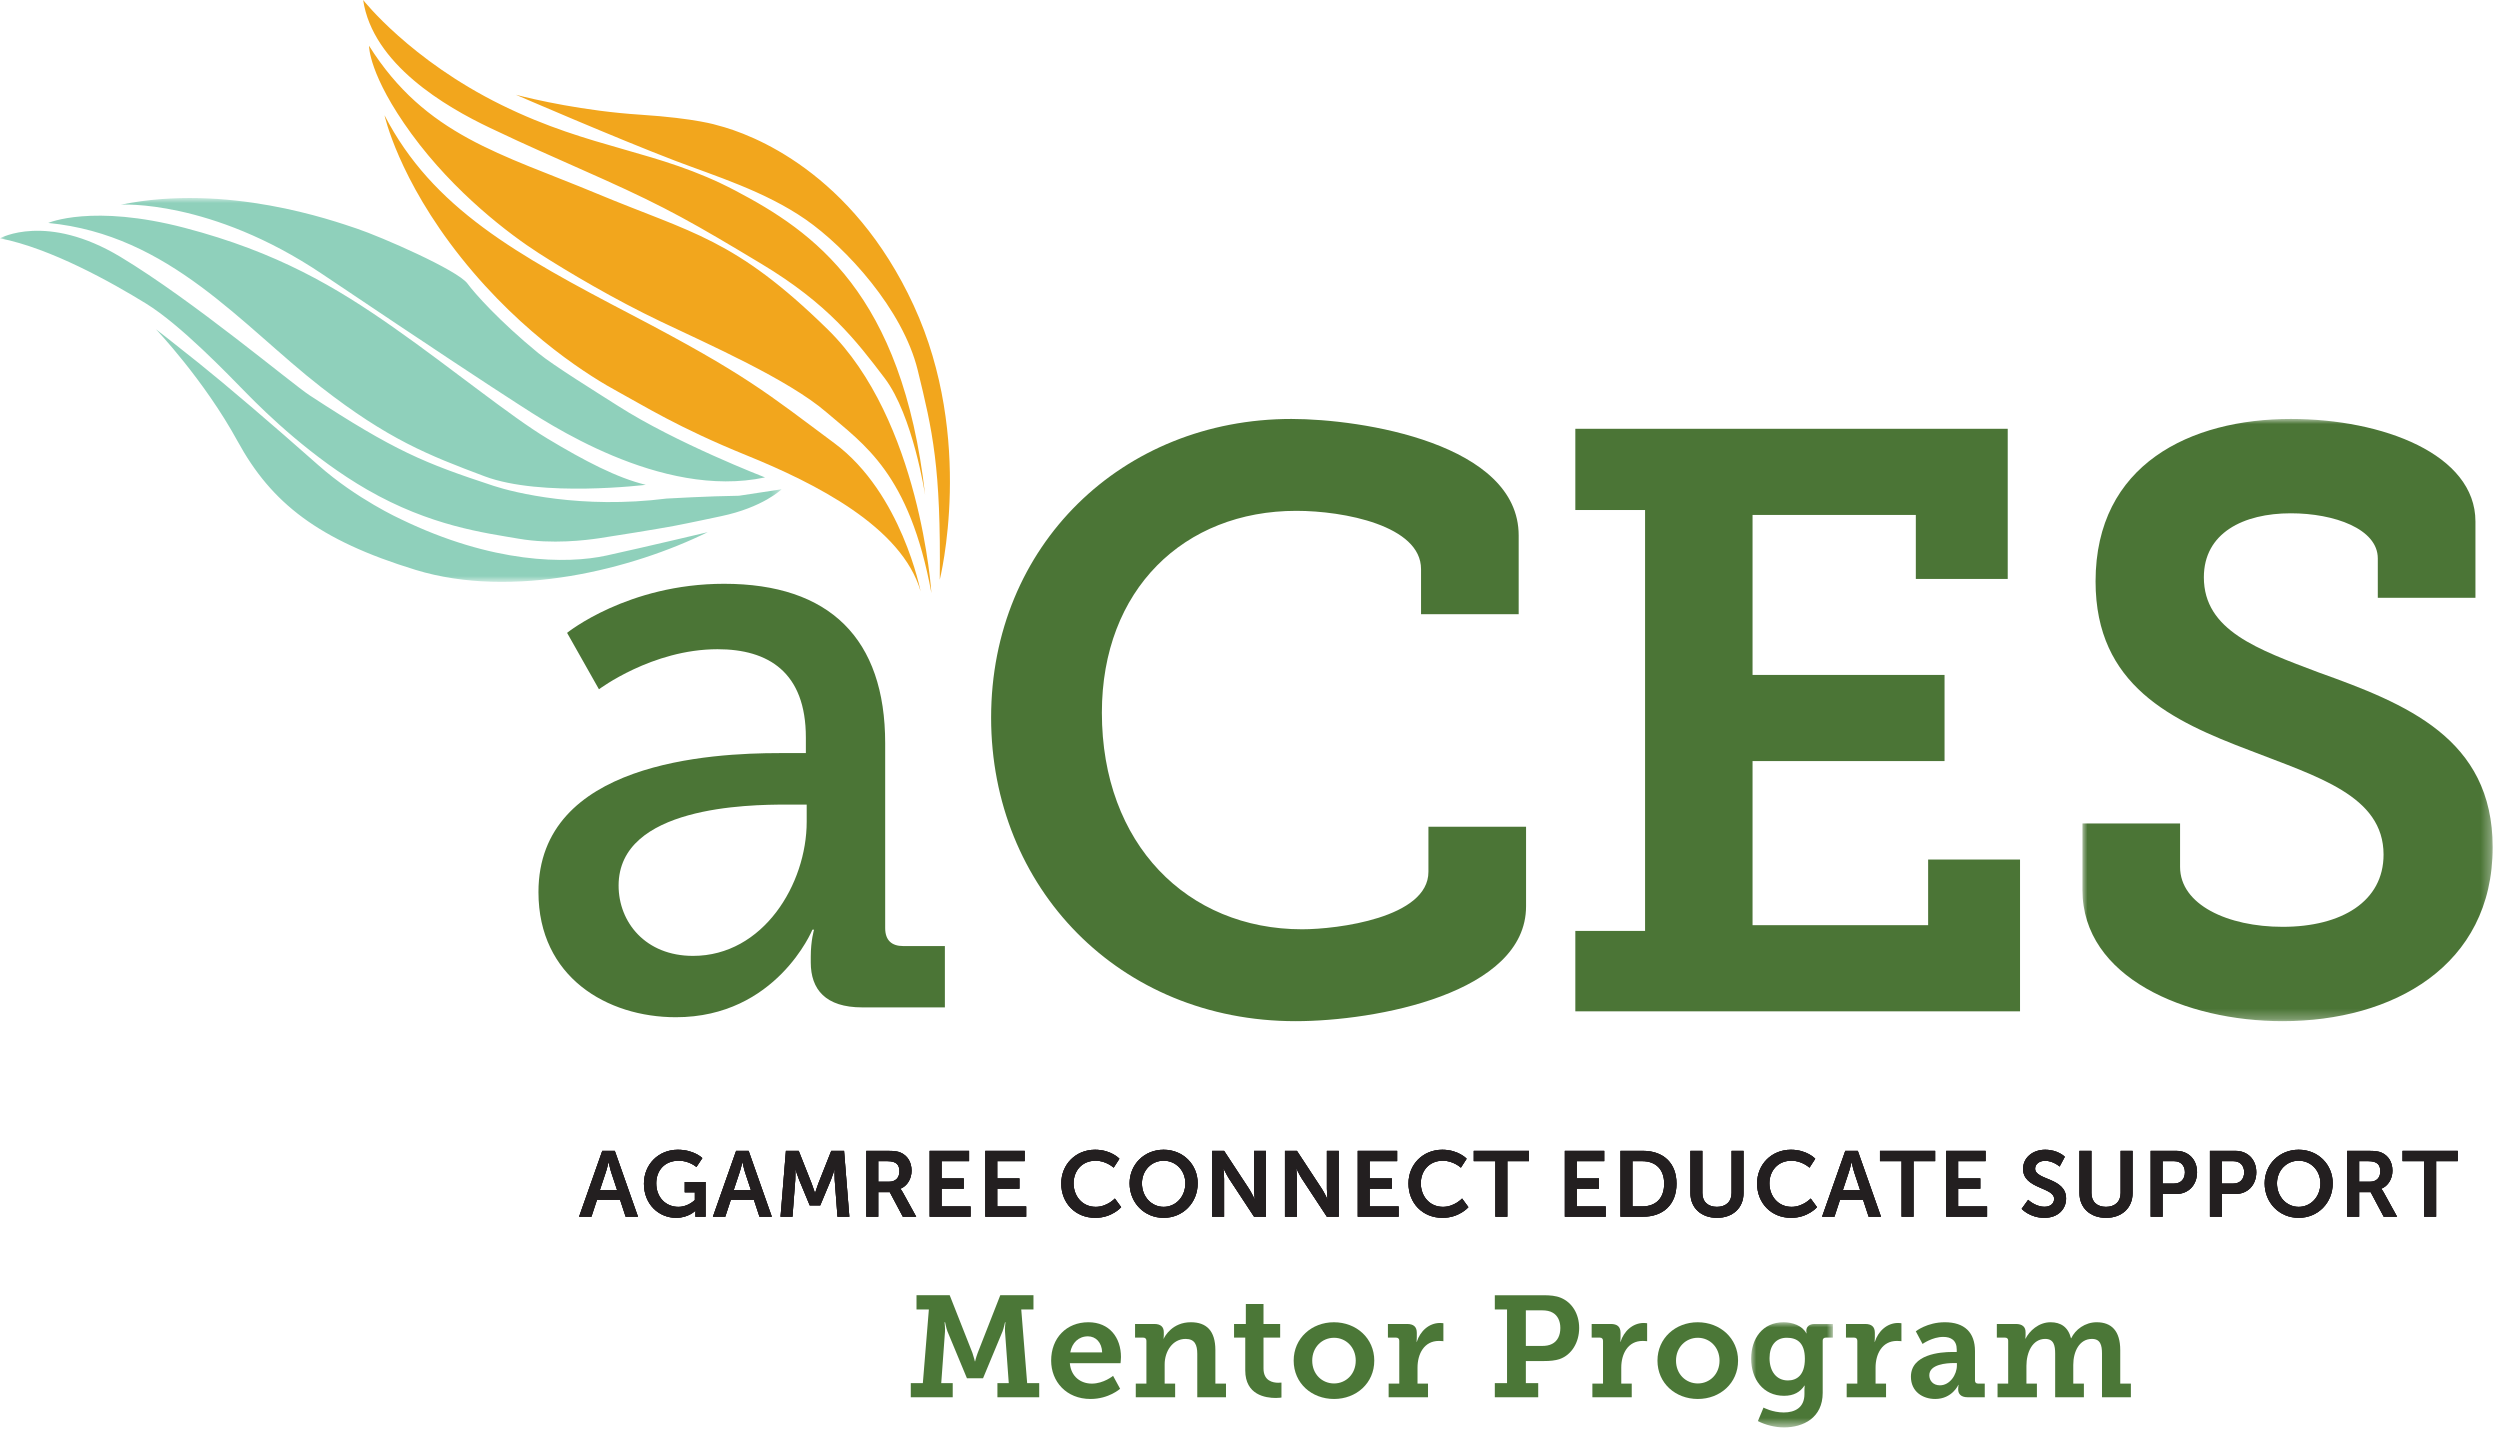 <?xml version="1.0" encoding="UTF-8"?>
<svg width="248px" height="142px" viewBox="0 0 248 142" version="1.1" xmlns="http://www.w3.org/2000/svg" xmlns:xlink="http://www.w3.org/1999/xlink">
    <title>Group 210</title>
    <defs>
        <polygon id="path-1" points="0 0 77.534 0 77.534 38.082 0 38.082"></polygon>
        <polygon id="path-3" points="-2.84217094e-14 0 40.695 0 40.695 59.74 -2.84217094e-14 59.74"></polygon>
        <polygon id="path-5" points="2.84217094e-14 0 8.109 0 8.109 10.433 2.84217094e-14 10.433"></polygon>
    </defs>
    <g id="APOK" stroke="none" stroke-width="1" fill="none" fill-rule="evenodd">
        <g id="CAPH_AGAM_Microsite_Draft_083024_Desktop" transform="translate(-789, -573)">
            <g id="Group-210" transform="translate(789, 573)">
                <g id="Group-3" transform="translate(0, 19.643)">
                    <mask id="mask-2" fill="white">
                        <use xlink:href="#path-1"></use>
                    </mask>
                    <g id="Clip-2"></g>
                    <path d="M15.466,13.018 C15.466,13.018 20.226,18.006 23.572,24.13 C26.919,30.255 31.581,33.939 41.236,36.892 C50.894,39.845 62.758,36.811 70.204,33.148 C70.204,33.148 64.112,34.598 60.175,35.463 C56.237,36.332 48.856,36.272 39.754,31.856 C39.754,31.856 35.392,29.877 31.587,26.507 C27.041,22.481 22.363,18.491 19.681,16.344 C17.002,14.197 15.466,13.018 15.466,13.018 M14.489,10.471 C17.901,12.573 22.552,17.426 24.491,19.404 C26.427,21.383 30.982,25.791 36.425,28.93 C42.697,32.548 48.117,33.222 51.452,33.796 C54.783,34.371 58.145,33.939 59.398,33.756 C60.65,33.573 65.275,32.827 66.814,32.537 C68.355,32.246 71.496,31.571 71.496,31.571 C75.694,30.699 77.534,28.893 77.534,28.893 L73.305,29.535 C70.326,29.571 66.129,29.814 66.129,29.814 C57.711,30.879 51.035,29.233 48.977,28.558 C42.074,26.286 39.194,25.12 30.73,19.583 C28.918,18.398 19.189,10.198 11.957,5.844 C4.601,1.418 -0.001,3.996 -0.001,3.996 C5.061,4.996 11.076,8.369 14.489,10.471 M31.872,18.776 C38.502,23.932 42.438,25.492 48.075,27.607 C53.712,29.724 64.061,28.452 64.061,28.452 C61.206,27.76 58.008,26.087 54.321,23.873 C50.633,21.658 44.767,16.855 39.047,12.846 C33.331,8.836 27.509,5.369 18.331,2.963 C9.155,0.56 4.785,2.473 4.785,2.473 C16.843,3.647 23.966,12.626 31.872,18.776 M35.386,3.03 C37.785,3.835 45.395,7.15 46.374,8.487 C47.075,9.445 49.533,12.212 53.391,15.378 C54.926,16.637 59.312,19.348 61.291,20.613 C67.061,24.309 75.892,27.717 75.892,27.717 C65.538,29.924 54.139,22.204 51.306,20.382 C48.475,18.56 43.023,14.976 31.953,7.534 C20.881,0.095 11.995,0.659 11.995,0.659 C22.541,-1.488 32.989,2.227 35.386,3.03" id="Fill-1" fill="#8FD0BB" mask="url(#mask-2)"></path>
                </g>
                <path d="M91.324,58.665 C91.324,58.665 89.446,48.923 82.784,43.974 C76.122,39.025 74.015,37.159 62.655,31.225 C51.296,25.291 42.903,20.663 38.144,11.434 C38.144,11.434 39.502,17.721 45.741,25.555 C51.979,33.39 58.836,37.526 61.302,38.856 C63.766,40.188 67.234,42.4 74.052,45.167 C80.871,47.934 89.48,52.267 91.324,58.665 M92.396,58.833 C92.396,58.833 91.323,41.692 82.095,32.662 C72.867,23.631 68.687,23.155 59.205,19.202 C49.725,15.25 42.218,13.46 36.607,4.54 C36.607,4.54 36.552,7.426 40.824,13.284 C45.099,19.141 50.569,23.265 53.446,25.114 C56.325,26.964 60.931,29.696 65.581,31.912 C70.229,34.127 78.191,37.637 81.956,40.874 C85.719,44.112 90.208,46.943 92.396,58.833 M48.603,12.682 C53.044,14.791 53.513,14.93 59.84,17.772 C66.167,20.616 68.89,22.179 75.524,26.169 C82.16,30.156 84.929,33.789 87.751,37.502 C90.574,41.214 91.774,49.109 91.774,49.109 C89.508,29.036 80.651,22.96 72.927,18.898 C65.203,14.839 58.799,14.872 49.739,10.408 C40.677,5.946 36.024,0 36.024,0 C36.969,6.365 44.196,10.589 48.603,12.682 M63.518,11.377 C69.101,11.741 71.158,12.426 71.158,12.426 C74.606,13.298 84.53,17.068 90.639,30.302 C96.745,43.538 93.224,57.513 93.224,57.513 C93.353,46.351 92.51,42.733 91.036,36.713 C89.56,30.693 83.945,24.56 79.905,21.761 C75.866,18.963 70.894,17.442 66.965,15.942 C61.178,13.73 51.176,9.401 51.176,9.401 C52.98,9.869 57.933,11.016 63.518,11.377" id="Fill-4" fill="#F2A61D"></path>
                <path d="M80.024,81.518 C80.024,87.683 75.724,94.824 68.746,94.824 C64.042,94.824 61.365,91.496 61.365,87.847 C61.365,79.977 74.263,79.815 77.995,79.815 L80.024,79.815 L80.024,81.518 Z M89.595,93.849 C88.461,93.849 87.81,93.282 87.81,92.064 L87.81,73.731 C87.81,63.349 82.293,57.912 71.83,57.912 C62.256,57.912 56.255,62.779 56.255,62.779 L59.417,68.378 C59.417,68.378 64.69,64.402 71.181,64.402 C76.209,64.402 79.942,66.673 79.942,73.164 L79.942,74.707 L77.344,74.707 C70.532,74.707 53.415,75.598 53.415,88.496 C53.415,96.931 60.23,100.909 67.044,100.909 C77.022,100.909 80.591,92.226 80.591,92.226 L80.753,92.226 C80.753,92.226 80.428,93.282 80.428,94.904 L80.428,95.472 C80.428,98.149 81.887,99.933 85.538,99.933 L93.732,99.933 L93.732,93.849 L89.595,93.849 Z" id="Fill-6" fill="#4B7536"></path>
                <path d="M128.108,41.56 C135.107,41.56 150.653,44.001 150.653,53.118 L150.653,60.931 L140.967,60.931 L140.967,56.455 C140.967,52.141 133.317,50.675 128.596,50.675 C117.446,50.675 109.306,58.489 109.306,70.698 C109.306,83.72 117.771,92.185 129.166,92.185 C132.666,92.185 141.7,91.045 141.7,86.488 L141.7,82.011 L151.385,82.011 L151.385,89.906 C151.385,98.533 136.491,101.3 128.514,101.3 C111.015,101.3 98.319,88.034 98.319,71.186 C98.319,54.094 111.341,41.56 128.108,41.56" id="Fill-8" fill="#4B7536"></path>
                <polygon id="Fill-10" fill="#4B7536" points="156.273 92.347 163.191 92.347 163.191 50.594 156.273 50.594 156.273 42.536 199.166 42.536 199.166 57.431 190.05 57.431 190.05 51.082 173.853 51.082 173.853 66.953 192.899 66.953 192.899 75.499 173.853 75.499 173.853 91.778 191.271 91.778 191.271 85.266 200.387 85.266 200.387 100.324 156.273 100.324"></polygon>
                <g id="Group-14" transform="translate(206.577, 41.56)">
                    <mask id="mask-4" fill="white">
                        <use xlink:href="#path-3"></use>
                    </mask>
                    <g id="Clip-13"></g>
                    <path d="M9.686,40.125 L9.686,44.438 C9.686,48.183 14.407,50.381 19.86,50.381 C25.72,50.381 29.872,47.857 29.872,43.218 C29.872,37.358 23.279,35.486 16.605,32.882 C8.873,29.951 1.303,26.452 1.303,16.115 C1.303,4.477 10.745,0 20.674,0 C29.79,0 38.987,3.5 38.987,10.174 L38.987,17.743 L29.301,17.743 L29.301,13.836 C29.301,10.906 24.988,9.359 20.674,9.359 C15.954,9.359 12.046,11.313 12.046,15.708 C12.046,20.999 17.418,22.87 23.442,25.149 C32.069,28.242 40.696,31.661 40.696,42.485 C40.696,54.287 30.766,59.74 19.86,59.74 C10.256,59.74 -2.84217094e-14,55.427 -2.84217094e-14,46.718 L-2.84217094e-14,40.125 L9.686,40.125 Z" id="Fill-12" fill="#4B7536" mask="url(#mask-4)"></path>
                </g>
                <path d="M60.362,115.296 C60.362,115.296 60.215,115.941 60.087,116.309 L59.507,118.057 L61.217,118.057 L60.638,116.309 C60.518,115.941 60.381,115.296 60.381,115.296 L60.362,115.296 Z M61.512,119.023 L59.221,119.023 L58.67,120.697 L57.445,120.697 L59.746,114.164 L60.988,114.164 L63.288,120.697 L62.064,120.697 L61.512,119.023 Z" id="Fill-15" fill="#231F20"></path>
                <path d="M67.244,114.054 C68.846,114.054 69.673,114.882 69.673,114.882 L69.085,115.766 C69.085,115.766 68.385,115.14 67.346,115.14 C65.883,115.14 65.1,116.153 65.1,117.385 C65.1,118.802 66.066,119.722 67.29,119.722 C68.274,119.722 68.928,119.041 68.928,119.041 L68.928,118.278 L67.925,118.278 L67.925,117.256 L69.995,117.256 L69.995,120.698 L68.983,120.698 L68.983,120.385 C68.983,120.246 68.992,120.109 68.992,120.109 L68.973,120.109 C68.973,120.109 68.293,120.808 67.079,120.808 C65.358,120.808 63.877,119.474 63.877,117.422 C63.877,115.527 65.303,114.054 67.244,114.054" id="Fill-17" fill="#231F20"></path>
                <path d="M73.638,115.296 C73.638,115.296 73.491,115.941 73.363,116.309 L72.783,118.057 L74.493,118.057 L73.914,116.309 C73.794,115.941 73.657,115.296 73.657,115.296 L73.638,115.296 Z M74.788,119.023 L72.497,119.023 L71.946,120.697 L70.721,120.697 L73.022,114.164 L74.264,114.164 L76.564,120.697 L75.34,120.697 L74.788,119.023 Z" id="Fill-19" fill="#231F20"></path>
                <path d="M77.962,114.165 L79.232,114.165 L80.511,117.394 C80.658,117.781 80.842,118.352 80.842,118.352 L80.86,118.352 C80.86,118.352 81.035,117.781 81.183,117.394 L82.461,114.165 L83.732,114.165 L84.256,120.698 L83.078,120.698 L82.802,117.046 C82.774,116.612 82.793,116.032 82.793,116.032 L82.774,116.032 C82.774,116.032 82.581,116.668 82.425,117.046 L81.366,119.576 L80.327,119.576 L79.277,117.046 C79.121,116.668 78.919,116.023 78.919,116.023 L78.9,116.023 C78.9,116.023 78.919,116.612 78.892,117.046 L78.615,120.698 L77.429,120.698 L77.962,114.165 Z" id="Fill-21" fill="#231F20"></path>
                <path d="M88.191,117.229 C88.826,117.229 89.222,116.852 89.222,116.199 C89.222,115.573 88.955,115.186 88.026,115.186 L87.124,115.186 L87.124,117.229 L88.191,117.229 Z M85.937,114.165 L88.045,114.165 C88.753,114.165 89.075,114.22 89.36,114.349 C90.013,114.643 90.427,115.269 90.427,116.134 C90.427,116.917 90.013,117.643 89.323,117.919 L89.323,117.937 C89.323,117.937 89.415,118.03 89.544,118.259 L90.887,120.698 L89.562,120.698 L88.265,118.259 L87.124,118.259 L87.124,120.698 L85.937,120.698 L85.937,114.165 Z" id="Fill-23" fill="#231F20"></path>
                <polygon id="Fill-25" fill="#231F20" points="92.222 114.165 96.132 114.165 96.132 115.186 93.409 115.186 93.409 116.897 95.608 116.897 95.608 117.919 93.409 117.919 93.409 119.677 96.28 119.677 96.28 120.698 92.222 120.698"></polygon>
                <polygon id="Fill-27" fill="#231F20" points="97.741 114.165 101.651 114.165 101.651 115.186 98.928 115.186 98.928 116.897 101.127 116.897 101.127 117.919 98.928 117.919 98.928 119.677 101.799 119.677 101.799 120.698 97.741 120.698"></polygon>
                <path d="M108.634,114.054 C110.226,114.054 111.045,114.947 111.045,114.947 L110.475,115.83 C110.475,115.83 109.729,115.14 108.69,115.14 C107.31,115.14 106.499,116.17 106.499,117.385 C106.499,118.627 107.337,119.722 108.698,119.722 C109.83,119.722 110.594,118.894 110.594,118.894 L111.22,119.75 C111.22,119.75 110.318,120.808 108.653,120.808 C106.656,120.808 105.276,119.326 105.276,117.404 C105.276,115.508 106.711,114.054 108.634,114.054" id="Fill-29" fill="#231F20"></path>
                <path d="M115.433,119.722 C116.629,119.722 117.587,118.729 117.587,117.385 C117.587,116.097 116.629,115.14 115.433,115.14 C114.237,115.14 113.281,116.097 113.281,117.385 C113.281,118.729 114.237,119.722 115.433,119.722 M115.433,114.054 C117.356,114.054 118.811,115.517 118.811,117.385 C118.811,119.308 117.356,120.808 115.433,120.808 C113.51,120.808 112.056,119.308 112.056,117.385 C112.056,115.517 113.51,114.054 115.433,114.054" id="Fill-31" fill="#231F20"></path>
                <path d="M120.244,114.165 L121.431,114.165 L123.906,117.936 C124.154,118.314 124.449,118.95 124.449,118.95 L124.468,118.95 C124.468,118.95 124.403,118.323 124.403,117.936 L124.403,114.165 L125.581,114.165 L125.581,120.698 L124.403,120.698 L121.928,116.934 C121.68,116.558 121.385,115.922 121.385,115.922 L121.366,115.922 C121.366,115.922 121.431,116.549 121.431,116.934 L121.431,120.698 L120.244,120.698 L120.244,114.165 Z" id="Fill-33" fill="#231F20"></path>
                <path d="M127.467,114.165 L128.654,114.165 L131.129,117.936 C131.377,118.314 131.672,118.95 131.672,118.95 L131.691,118.95 C131.691,118.95 131.626,118.323 131.626,117.936 L131.626,114.165 L132.804,114.165 L132.804,120.698 L131.626,120.698 L129.151,116.934 C128.903,116.558 128.608,115.922 128.608,115.922 L128.589,115.922 C128.589,115.922 128.654,116.549 128.654,116.934 L128.654,120.698 L127.467,120.698 L127.467,114.165 Z" id="Fill-35" fill="#231F20"></path>
                <polygon id="Fill-37" fill="#231F20" points="134.688 114.165 138.598 114.165 138.598 115.186 135.875 115.186 135.875 116.897 138.074 116.897 138.074 117.919 135.875 117.919 135.875 119.677 138.746 119.677 138.746 120.698 134.688 120.698"></polygon>
                <path d="M143.079,114.054 C144.671,114.054 145.49,114.947 145.49,114.947 L144.92,115.83 C144.92,115.83 144.174,115.14 143.135,115.14 C141.755,115.14 140.944,116.17 140.944,117.385 C140.944,118.627 141.782,119.722 143.143,119.722 C144.275,119.722 145.039,118.894 145.039,118.894 L145.665,119.75 C145.665,119.75 144.763,120.808 143.098,120.808 C141.101,120.808 139.721,119.326 139.721,117.404 C139.721,115.508 141.156,114.054 143.079,114.054" id="Fill-39" fill="#231F20"></path>
                <polygon id="Fill-41" fill="#231F20" points="148.341 115.186 146.197 115.186 146.197 114.165 151.672 114.165 151.672 115.186 149.528 115.186 149.528 120.698 148.341 120.698"></polygon>
                <polygon id="Fill-43" fill="#231F20" points="155.231 114.165 159.141 114.165 159.141 115.186 156.418 115.186 156.418 116.897 158.617 116.897 158.617 117.919 156.418 117.919 156.418 119.677 159.289 119.677 159.289 120.698 155.231 120.698"></polygon>
                <path d="M162.914,119.676 C164.239,119.676 165.086,118.894 165.086,117.422 C165.086,115.968 164.221,115.186 162.914,115.186 L161.938,115.186 L161.938,119.676 L162.914,119.676 Z M160.752,114.164 L162.978,114.164 C164.993,114.164 166.31,115.361 166.31,117.422 C166.31,119.483 164.993,120.697 162.978,120.697 L160.752,120.697 L160.752,114.164 Z" id="Fill-45" fill="#231F20"></path>
                <path d="M167.688,114.165 L168.875,114.165 L168.875,118.352 C168.875,119.225 169.445,119.722 170.319,119.722 C171.193,119.722 171.773,119.225 171.773,118.343 L171.773,114.165 L172.959,114.165 L172.959,118.352 C172.959,119.814 171.902,120.808 170.329,120.808 C168.746,120.808 167.688,119.814 167.688,118.352 L167.688,114.165 Z" id="Fill-47" fill="#231F20"></path>
                <path d="M177.661,114.054 C179.253,114.054 180.072,114.947 180.072,114.947 L179.502,115.83 C179.502,115.83 178.756,115.14 177.717,115.14 C176.337,115.14 175.526,116.17 175.526,117.385 C175.526,118.627 176.364,119.722 177.725,119.722 C178.857,119.722 179.621,118.894 179.621,118.894 L180.247,119.75 C180.247,119.75 179.345,120.808 177.68,120.808 C175.683,120.808 174.303,119.326 174.303,117.404 C174.303,115.508 175.738,114.054 177.661,114.054" id="Fill-49" fill="#231F20"></path>
                <path d="M183.668,115.296 C183.668,115.296 183.521,115.941 183.392,116.309 L182.813,118.057 L184.523,118.057 L183.944,116.309 C183.824,115.941 183.687,115.296 183.687,115.296 L183.668,115.296 Z M184.818,119.023 L182.527,119.023 L181.976,120.697 L180.751,120.697 L183.052,114.164 L184.294,114.164 L186.594,120.697 L185.37,120.697 L184.818,119.023 Z" id="Fill-51" fill="#231F20"></path>
                <polygon id="Fill-53" fill="#231F20" points="188.637 115.186 186.493 115.186 186.493 114.165 191.968 114.165 191.968 115.186 189.824 115.186 189.824 120.698 188.637 120.698"></polygon>
                <polygon id="Fill-55" fill="#231F20" points="193.061 114.165 196.971 114.165 196.971 115.186 194.248 115.186 194.248 116.897 196.447 116.897 196.447 117.919 194.248 117.919 194.248 119.677 197.119 119.677 197.119 120.698 193.061 120.698"></polygon>
                <path d="M201.194,119.023 C201.194,119.023 201.902,119.713 202.822,119.713 C203.319,119.713 203.77,119.456 203.77,118.922 C203.77,117.753 200.688,117.956 200.688,115.95 C200.688,114.865 201.627,114.054 202.878,114.054 C204.166,114.054 204.828,114.753 204.828,114.753 L204.313,115.72 C204.313,115.72 203.687,115.15 202.868,115.15 C202.316,115.15 201.883,115.471 201.883,115.931 C201.883,117.091 204.957,116.806 204.957,118.894 C204.957,119.934 204.166,120.808 202.804,120.808 C201.35,120.808 200.549,119.916 200.549,119.916 L201.194,119.023 Z" id="Fill-57" fill="#231F20"></path>
                <path d="M206.282,114.165 L207.469,114.165 L207.469,118.352 C207.469,119.225 208.039,119.722 208.913,119.722 C209.787,119.722 210.367,119.225 210.367,118.343 L210.367,114.165 L211.553,114.165 L211.553,118.352 C211.553,119.814 210.496,120.808 208.923,120.808 C207.34,120.808 206.282,119.814 206.282,118.352 L206.282,114.165 Z" id="Fill-59" fill="#231F20"></path>
                <path d="M215.647,117.412 C216.337,117.412 216.743,116.972 216.743,116.29 C216.743,115.618 216.337,115.186 215.666,115.186 L214.534,115.186 L214.534,117.412 L215.647,117.412 Z M213.347,114.165 L215.869,114.165 C217.092,114.165 217.948,115.02 217.948,116.29 C217.948,117.559 217.092,118.444 215.869,118.444 L214.534,118.444 L214.534,120.698 L213.347,120.698 L213.347,114.165 Z" id="Fill-61" fill="#231F20"></path>
                <path d="M221.525,117.412 C222.215,117.412 222.621,116.972 222.621,116.29 C222.621,115.618 222.215,115.186 221.544,115.186 L220.412,115.186 L220.412,117.412 L221.525,117.412 Z M219.225,114.165 L221.747,114.165 C222.97,114.165 223.826,115.02 223.826,116.29 C223.826,117.559 222.97,118.444 221.747,118.444 L220.412,118.444 L220.412,120.698 L219.225,120.698 L219.225,114.165 Z" id="Fill-63" fill="#231F20"></path>
                <path d="M228.03,119.722 C229.226,119.722 230.183,118.729 230.183,117.385 C230.183,116.097 229.226,115.14 228.03,115.14 C226.834,115.14 225.877,116.097 225.877,117.385 C225.877,118.729 226.834,119.722 228.03,119.722 M228.03,114.054 C229.953,114.054 231.407,115.517 231.407,117.385 C231.407,119.308 229.953,120.808 228.03,120.808 C226.107,120.808 224.653,119.308 224.653,117.385 C224.653,115.517 226.107,114.054 228.03,114.054" id="Fill-65" fill="#231F20"></path>
                <path d="M235.095,117.229 C235.73,117.229 236.126,116.852 236.126,116.199 C236.126,115.573 235.859,115.186 234.93,115.186 L234.028,115.186 L234.028,117.229 L235.095,117.229 Z M232.841,114.165 L234.949,114.165 C235.657,114.165 235.979,114.22 236.264,114.349 C236.917,114.643 237.331,115.269 237.331,116.134 C237.331,116.917 236.917,117.643 236.227,117.919 L236.227,117.937 C236.227,117.937 236.319,118.03 236.448,118.259 L237.791,120.698 L236.466,120.698 L235.169,118.259 L234.028,118.259 L234.028,120.698 L232.841,120.698 L232.841,114.165 Z" id="Fill-67" fill="#231F20"></path>
                <polygon id="Fill-69" fill="#231F20" points="240.477 115.186 238.333 115.186 238.333 114.165 243.809 114.165 243.809 115.186 241.665 115.186 241.665 120.698 240.477 120.698"></polygon>
                <path d="M90.35,137.21 L91.546,137.21 L92.144,129.898 L90.918,129.898 L90.918,128.487 L94.21,128.487 L96.463,134.203 C96.633,134.701 96.704,135.044 96.704,135.044 L96.734,135.044 C96.734,135.044 96.805,134.701 96.99,134.203 L99.228,128.487 L102.52,128.487 L102.52,129.898 L101.308,129.898 L101.894,137.21 L103.09,137.21 L103.09,138.606 L98.944,138.606 L98.944,137.21 L100.07,137.21 L99.698,132.107 C99.669,131.751 99.742,131.167 99.742,131.167 L99.698,131.167 C99.698,131.167 99.584,131.723 99.456,132.064 L97.517,136.726 L95.921,136.726 L93.984,132.064 C93.856,131.723 93.754,131.167 93.754,131.167 L93.698,131.167 C93.698,131.167 93.769,131.751 93.742,132.107 L93.371,137.21 L94.51,137.21 L94.51,138.606 L90.35,138.606 L90.35,137.21 Z" id="Fill-71" fill="#4B7737"></path>
                <path d="M109.334,134.161 C109.305,133.162 108.692,132.564 107.923,132.564 C106.996,132.564 106.341,133.206 106.17,134.161 L109.334,134.161 Z M107.966,131.167 C110.061,131.167 111.2,132.692 111.2,134.617 C111.2,134.831 111.158,135.228 111.158,135.228 L106.127,135.228 C106.241,136.569 107.21,137.254 108.308,137.254 C109.49,137.254 110.417,136.483 110.417,136.483 L111.115,137.766 C111.115,137.766 110.003,138.778 108.179,138.778 C105.771,138.778 104.274,137.04 104.274,134.972 C104.274,132.734 105.785,131.167 107.966,131.167 L107.966,131.167 Z" id="Fill-73" fill="#4B7737"></path>
                <path d="M112.669,137.253 L113.724,137.253 L113.724,133.006 C113.724,132.806 113.61,132.692 113.41,132.692 L112.598,132.692 L112.598,131.338 L114.508,131.338 C115.149,131.338 115.448,131.638 115.448,132.15 L115.448,132.479 C115.448,132.635 115.42,132.792 115.42,132.792 L115.448,132.792 C115.534,132.564 116.304,131.167 118.128,131.167 C119.681,131.167 120.565,132.008 120.565,133.932 L120.565,137.253 L121.619,137.253 L121.619,138.607 L118.769,138.607 L118.769,134.303 C118.769,133.419 118.526,132.82 117.614,132.82 C116.304,132.82 115.534,134.074 115.534,135.343 L115.534,137.253 L116.574,137.253 L116.574,138.607 L112.669,138.607 L112.669,137.253 Z" id="Fill-75" fill="#4B7737"></path>
                <path d="M123.529,132.693 L122.418,132.693 L122.418,131.339 L123.587,131.339 L123.587,129.358 L125.34,129.358 L125.34,131.339 L126.992,131.339 L126.992,132.693 L125.34,132.693 L125.34,135.756 C125.34,136.997 126.28,137.168 126.793,137.168 C126.992,137.168 127.121,137.153 127.121,137.153 L127.121,138.635 C127.121,138.635 126.892,138.678 126.565,138.678 C125.539,138.678 123.529,138.38 123.529,135.942 L123.529,132.693 Z" id="Fill-77" fill="#4B7737"></path>
                <path d="M132.338,137.239 C133.507,137.239 134.49,136.327 134.49,134.973 C134.49,133.634 133.507,132.707 132.338,132.707 C131.155,132.707 130.172,133.634 130.172,134.973 C130.172,136.327 131.155,137.239 132.338,137.239 M132.323,131.168 C134.547,131.168 136.328,132.75 136.328,134.973 C136.328,137.211 134.547,138.778 132.338,138.778 C130.114,138.778 128.333,137.211 128.333,134.973 C128.333,132.75 130.114,131.168 132.323,131.168" id="Fill-79" fill="#4B7737"></path>
                <path d="M137.753,137.253 L138.808,137.253 L138.808,133.006 C138.808,132.806 138.694,132.692 138.494,132.692 L137.682,132.692 L137.682,131.338 L139.577,131.338 C140.219,131.338 140.547,131.608 140.547,132.222 L140.547,132.649 C140.547,132.92 140.519,133.106 140.519,133.106 L140.547,133.106 C140.874,132.065 141.744,131.238 142.856,131.238 C143.026,131.238 143.184,131.267 143.184,131.267 L143.184,133.048 C143.184,133.048 142.998,133.02 142.741,133.02 C141.274,133.02 140.618,134.303 140.618,135.671 L140.618,137.253 L141.658,137.253 L141.658,138.607 L137.753,138.607 L137.753,137.253 Z" id="Fill-81" fill="#4B7737"></path>
                <path d="M152.933,133.519 C153.361,133.519 153.673,133.462 153.958,133.32 C154.5,133.048 154.786,132.479 154.786,131.738 C154.786,131.04 154.514,130.498 154.044,130.227 C153.76,130.056 153.404,129.985 152.947,129.985 L151.365,129.985 L151.365,133.519 L152.933,133.519 Z M148.286,137.21 L149.498,137.21 L149.498,129.899 L148.286,129.899 L148.286,128.488 L153.132,128.488 C153.732,128.488 154.344,128.531 154.843,128.745 C155.94,129.201 156.653,130.327 156.653,131.738 C156.653,133.177 155.898,134.403 154.728,134.816 C154.257,134.973 153.744,135.015 153.174,135.015 L151.365,135.015 L151.365,137.21 L152.59,137.21 L152.59,138.607 L148.286,138.607 L148.286,137.21 Z" id="Fill-83" fill="#4B7737"></path>
                <path d="M157.964,137.253 L159.019,137.253 L159.019,133.006 C159.019,132.806 158.905,132.692 158.705,132.692 L157.893,132.692 L157.893,131.338 L159.788,131.338 C160.43,131.338 160.758,131.608 160.758,132.222 L160.758,132.649 C160.758,132.92 160.73,133.106 160.73,133.106 L160.758,133.106 C161.085,132.065 161.955,131.238 163.067,131.238 C163.237,131.238 163.395,131.267 163.395,131.267 L163.395,133.048 C163.395,133.048 163.209,133.02 162.952,133.02 C161.485,133.02 160.829,134.303 160.829,135.671 L160.829,137.253 L161.869,137.253 L161.869,138.607 L157.964,138.607 L157.964,137.253 Z" id="Fill-85" fill="#4B7737"></path>
                <path d="M168.426,137.239 C169.595,137.239 170.578,136.327 170.578,134.973 C170.578,133.634 169.595,132.707 168.426,132.707 C167.243,132.707 166.26,133.634 166.26,134.973 C166.26,136.327 167.243,137.239 168.426,137.239 M168.411,131.168 C170.635,131.168 172.416,132.75 172.416,134.973 C172.416,137.211 170.635,138.778 168.426,138.778 C166.202,138.778 164.421,137.211 164.421,134.973 C164.421,132.75 166.202,131.168 168.411,131.168" id="Fill-87" fill="#4B7737"></path>
                <g id="Group-91" transform="translate(173.714, 131.167)">
                    <mask id="mask-6" fill="white">
                        <use xlink:href="#path-5"></use>
                    </mask>
                    <g id="Clip-90"></g>
                    <path d="M5.33,3.634 C5.33,1.982 4.504,1.539 3.534,1.539 C2.437,1.539 1.824,2.337 1.824,3.564 C1.824,4.831 2.479,5.773 3.648,5.773 C4.504,5.773 5.33,5.274 5.33,3.634 M3.235,8.95 C4.347,8.95 5.287,8.466 5.287,7.126 L5.287,6.67 C5.287,6.499 5.315,6.285 5.315,6.285 L5.287,6.285 C4.859,6.927 4.232,7.297 3.264,7.297 C1.169,7.297 2.84217094e-14,5.615 2.84217094e-14,3.62 C2.84217094e-14,1.625 1.126,0 3.221,0 C4.09,0 5.073,0.328 5.473,1.098 L5.501,1.098 C5.501,1.098 5.473,0.998 5.473,0.856 C5.473,0.471 5.729,0.171 6.299,0.171 L8.109,0.171 L8.109,1.526 L7.411,1.526 C7.226,1.526 7.098,1.625 7.098,1.81 L7.098,6.998 C7.098,9.491 5.159,10.433 3.264,10.433 C2.351,10.433 1.383,10.176 0.67,9.806 L1.226,8.466 C1.226,8.466 2.123,8.95 3.235,8.95" id="Fill-89" fill="#4B7737" mask="url(#mask-6)"></path>
                </g>
                <path d="M183.191,137.253 L184.246,137.253 L184.246,133.006 C184.246,132.806 184.131,132.692 183.932,132.692 L183.12,132.692 L183.12,131.338 L185.015,131.338 C185.657,131.338 185.985,131.608 185.985,132.222 L185.985,132.649 C185.985,132.92 185.956,133.106 185.956,133.106 L185.985,133.106 C186.312,132.065 187.182,131.238 188.294,131.238 C188.464,131.238 188.622,131.267 188.622,131.267 L188.622,133.048 C188.622,133.048 188.436,133.02 188.179,133.02 C186.712,133.02 186.056,134.303 186.056,135.671 L186.056,137.253 L187.096,137.253 L187.096,138.607 L183.191,138.607 L183.191,137.253 Z" id="Fill-92" fill="#4B7737"></path>
                <path d="M192.442,137.424 C193.425,137.424 194.124,136.369 194.124,135.457 L194.124,135.215 L193.824,135.215 C193.111,135.215 191.387,135.328 191.387,136.426 C191.387,136.968 191.772,137.424 192.442,137.424 M193.653,134.117 L194.109,134.117 L194.109,133.875 C194.109,132.948 193.525,132.621 192.769,132.621 C191.686,132.621 190.717,133.32 190.717,133.32 L190.047,132.065 C190.047,132.065 191.173,131.167 192.926,131.167 C194.879,131.167 195.919,132.179 195.919,134.031 L195.919,136.94 C195.919,137.153 196.033,137.253 196.233,137.253 L196.888,137.253 L196.888,138.607 L195.178,138.607 C194.508,138.607 194.252,138.25 194.252,137.837 L194.252,137.751 C194.252,137.524 194.295,137.381 194.295,137.381 L194.266,137.381 C194.266,137.381 193.653,138.778 191.971,138.778 C190.731,138.778 189.563,138.051 189.563,136.569 C189.563,134.345 192.484,134.117 193.653,134.117" id="Fill-94" fill="#4B7737"></path>
                <path d="M198.157,137.253 L199.212,137.253 L199.212,132.991 C199.212,132.792 199.098,132.692 198.898,132.692 L198.086,132.692 L198.086,131.338 L199.981,131.338 C200.623,131.338 200.936,131.638 200.936,132.15 L200.936,132.479 C200.936,132.635 200.908,132.792 200.908,132.792 L200.936,132.792 C201.307,132.051 202.219,131.167 203.416,131.167 C204.428,131.167 205.155,131.638 205.44,132.749 L205.469,132.749 C205.868,131.894 206.837,131.167 207.991,131.167 C209.459,131.167 210.328,132.023 210.328,133.932 L210.328,137.253 L211.383,137.253 L211.383,138.607 L208.518,138.607 L208.518,134.274 C208.518,133.447 208.361,132.82 207.52,132.82 C206.281,132.82 205.668,134.061 205.668,135.399 L205.668,137.253 L206.722,137.253 L206.722,138.607 L203.872,138.607 L203.872,134.274 C203.872,133.49 203.744,132.82 202.888,132.82 C201.606,132.82 201.022,134.174 201.022,135.485 L201.022,137.253 L202.062,137.253 L202.062,138.607 L198.157,138.607 L198.157,137.253 Z" id="Fill-96" fill="#4B7737"></path>
                <path d="M60.362,115.296 C60.362,115.296 60.215,115.941 60.087,116.309 L59.507,118.057 L61.217,118.057 L60.638,116.309 C60.518,115.941 60.381,115.296 60.381,115.296 L60.362,115.296 Z M61.512,119.023 L59.221,119.023 L58.67,120.697 L57.445,120.697 L59.746,114.164 L60.988,114.164 L63.288,120.697 L62.064,120.697 L61.512,119.023 Z" id="Fill-98" fill="#231F20"></path>
                <path d="M67.244,114.054 C68.846,114.054 69.673,114.882 69.673,114.882 L69.085,115.766 C69.085,115.766 68.385,115.14 67.346,115.14 C65.883,115.14 65.1,116.153 65.1,117.385 C65.1,118.802 66.066,119.722 67.29,119.722 C68.274,119.722 68.928,119.041 68.928,119.041 L68.928,118.278 L67.925,118.278 L67.925,117.256 L69.995,117.256 L69.995,120.698 L68.983,120.698 L68.983,120.385 C68.983,120.246 68.992,120.109 68.992,120.109 L68.973,120.109 C68.973,120.109 68.293,120.808 67.079,120.808 C65.358,120.808 63.877,119.474 63.877,117.422 C63.877,115.527 65.303,114.054 67.244,114.054" id="Fill-100" fill="#231F20"></path>
                <path d="M73.638,115.296 C73.638,115.296 73.491,115.941 73.363,116.309 L72.783,118.057 L74.493,118.057 L73.914,116.309 C73.794,115.941 73.657,115.296 73.657,115.296 L73.638,115.296 Z M74.788,119.023 L72.497,119.023 L71.946,120.697 L70.721,120.697 L73.022,114.164 L74.264,114.164 L76.564,120.697 L75.34,120.697 L74.788,119.023 Z" id="Fill-102" fill="#231F20"></path>
                <path d="M77.962,114.165 L79.232,114.165 L80.511,117.394 C80.658,117.781 80.842,118.352 80.842,118.352 L80.86,118.352 C80.86,118.352 81.035,117.781 81.183,117.394 L82.461,114.165 L83.732,114.165 L84.256,120.698 L83.078,120.698 L82.802,117.046 C82.774,116.612 82.793,116.032 82.793,116.032 L82.774,116.032 C82.774,116.032 82.581,116.668 82.425,117.046 L81.366,119.576 L80.327,119.576 L79.277,117.046 C79.121,116.668 78.919,116.023 78.919,116.023 L78.9,116.023 C78.9,116.023 78.919,116.612 78.892,117.046 L78.615,120.698 L77.429,120.698 L77.962,114.165 Z" id="Fill-104" fill="#231F20"></path>
                <path d="M88.191,117.229 C88.826,117.229 89.222,116.852 89.222,116.199 C89.222,115.573 88.955,115.186 88.026,115.186 L87.124,115.186 L87.124,117.229 L88.191,117.229 Z M85.937,114.165 L88.045,114.165 C88.753,114.165 89.075,114.22 89.36,114.349 C90.013,114.643 90.427,115.269 90.427,116.134 C90.427,116.917 90.013,117.643 89.323,117.919 L89.323,117.937 C89.323,117.937 89.415,118.03 89.544,118.259 L90.887,120.698 L89.562,120.698 L88.265,118.259 L87.124,118.259 L87.124,120.698 L85.937,120.698 L85.937,114.165 Z" id="Fill-106" fill="#231F20"></path>
                <polygon id="Fill-108" fill="#231F20" points="92.222 114.165 96.132 114.165 96.132 115.186 93.409 115.186 93.409 116.897 95.608 116.897 95.608 117.919 93.409 117.919 93.409 119.677 96.28 119.677 96.28 120.698 92.222 120.698"></polygon>
                <polygon id="Fill-110" fill="#231F20" points="97.741 114.165 101.651 114.165 101.651 115.186 98.928 115.186 98.928 116.897 101.127 116.897 101.127 117.919 98.928 117.919 98.928 119.677 101.799 119.677 101.799 120.698 97.741 120.698"></polygon>
                <path d="M108.634,114.054 C110.226,114.054 111.045,114.947 111.045,114.947 L110.475,115.83 C110.475,115.83 109.729,115.14 108.69,115.14 C107.31,115.14 106.499,116.17 106.499,117.385 C106.499,118.627 107.337,119.722 108.698,119.722 C109.83,119.722 110.594,118.894 110.594,118.894 L111.22,119.75 C111.22,119.75 110.318,120.808 108.653,120.808 C106.656,120.808 105.276,119.326 105.276,117.404 C105.276,115.508 106.711,114.054 108.634,114.054" id="Fill-112" fill="#231F20"></path>
                <path d="M115.433,119.722 C116.629,119.722 117.587,118.729 117.587,117.385 C117.587,116.097 116.629,115.14 115.433,115.14 C114.237,115.14 113.281,116.097 113.281,117.385 C113.281,118.729 114.237,119.722 115.433,119.722 M115.433,114.054 C117.356,114.054 118.811,115.517 118.811,117.385 C118.811,119.308 117.356,120.808 115.433,120.808 C113.51,120.808 112.056,119.308 112.056,117.385 C112.056,115.517 113.51,114.054 115.433,114.054" id="Fill-114" fill="#231F20"></path>
                <path d="M120.244,114.165 L121.431,114.165 L123.906,117.936 C124.154,118.314 124.449,118.95 124.449,118.95 L124.468,118.95 C124.468,118.95 124.403,118.323 124.403,117.936 L124.403,114.165 L125.581,114.165 L125.581,120.698 L124.403,120.698 L121.928,116.934 C121.68,116.558 121.385,115.922 121.385,115.922 L121.366,115.922 C121.366,115.922 121.431,116.549 121.431,116.934 L121.431,120.698 L120.244,120.698 L120.244,114.165 Z" id="Fill-116" fill="#231F20"></path>
                <path d="M127.467,114.165 L128.654,114.165 L131.129,117.936 C131.377,118.314 131.672,118.95 131.672,118.95 L131.691,118.95 C131.691,118.95 131.626,118.323 131.626,117.936 L131.626,114.165 L132.804,114.165 L132.804,120.698 L131.626,120.698 L129.151,116.934 C128.903,116.558 128.608,115.922 128.608,115.922 L128.589,115.922 C128.589,115.922 128.654,116.549 128.654,116.934 L128.654,120.698 L127.467,120.698 L127.467,114.165 Z" id="Fill-118" fill="#231F20"></path>
                <polygon id="Fill-120" fill="#231F20" points="134.688 114.165 138.598 114.165 138.598 115.186 135.875 115.186 135.875 116.897 138.074 116.897 138.074 117.919 135.875 117.919 135.875 119.677 138.746 119.677 138.746 120.698 134.688 120.698"></polygon>
                <path d="M143.079,114.054 C144.671,114.054 145.49,114.947 145.49,114.947 L144.92,115.83 C144.92,115.83 144.174,115.14 143.135,115.14 C141.755,115.14 140.944,116.17 140.944,117.385 C140.944,118.627 141.782,119.722 143.143,119.722 C144.275,119.722 145.039,118.894 145.039,118.894 L145.665,119.75 C145.665,119.75 144.763,120.808 143.098,120.808 C141.101,120.808 139.721,119.326 139.721,117.404 C139.721,115.508 141.156,114.054 143.079,114.054" id="Fill-122" fill="#231F20"></path>
                <polygon id="Fill-124" fill="#231F20" points="148.341 115.186 146.197 115.186 146.197 114.165 151.672 114.165 151.672 115.186 149.528 115.186 149.528 120.698 148.341 120.698"></polygon>
                <polygon id="Fill-126" fill="#231F20" points="155.231 114.165 159.141 114.165 159.141 115.186 156.418 115.186 156.418 116.897 158.617 116.897 158.617 117.919 156.418 117.919 156.418 119.677 159.289 119.677 159.289 120.698 155.231 120.698"></polygon>
                <path d="M162.914,119.676 C164.239,119.676 165.086,118.894 165.086,117.422 C165.086,115.968 164.221,115.186 162.914,115.186 L161.938,115.186 L161.938,119.676 L162.914,119.676 Z M160.752,114.164 L162.978,114.164 C164.993,114.164 166.31,115.361 166.31,117.422 C166.31,119.483 164.993,120.697 162.978,120.697 L160.752,120.697 L160.752,114.164 Z" id="Fill-128" fill="#231F20"></path>
                <path d="M167.688,114.165 L168.875,114.165 L168.875,118.352 C168.875,119.225 169.445,119.722 170.319,119.722 C171.193,119.722 171.773,119.225 171.773,118.343 L171.773,114.165 L172.959,114.165 L172.959,118.352 C172.959,119.814 171.902,120.808 170.329,120.808 C168.746,120.808 167.688,119.814 167.688,118.352 L167.688,114.165 Z" id="Fill-130" fill="#231F20"></path>
                <path d="M177.661,114.054 C179.253,114.054 180.072,114.947 180.072,114.947 L179.502,115.83 C179.502,115.83 178.756,115.14 177.717,115.14 C176.337,115.14 175.526,116.17 175.526,117.385 C175.526,118.627 176.364,119.722 177.725,119.722 C178.857,119.722 179.621,118.894 179.621,118.894 L180.247,119.75 C180.247,119.75 179.345,120.808 177.68,120.808 C175.683,120.808 174.303,119.326 174.303,117.404 C174.303,115.508 175.738,114.054 177.661,114.054" id="Fill-132" fill="#231F20"></path>
                <path d="M183.668,115.296 C183.668,115.296 183.521,115.941 183.392,116.309 L182.813,118.057 L184.523,118.057 L183.944,116.309 C183.824,115.941 183.687,115.296 183.687,115.296 L183.668,115.296 Z M184.818,119.023 L182.527,119.023 L181.976,120.697 L180.751,120.697 L183.052,114.164 L184.294,114.164 L186.594,120.697 L185.37,120.697 L184.818,119.023 Z" id="Fill-134" fill="#231F20"></path>
                <polygon id="Fill-136" fill="#231F20" points="188.637 115.186 186.493 115.186 186.493 114.165 191.968 114.165 191.968 115.186 189.824 115.186 189.824 120.698 188.637 120.698"></polygon>
                <polygon id="Fill-138" fill="#231F20" points="193.061 114.165 196.971 114.165 196.971 115.186 194.248 115.186 194.248 116.897 196.447 116.897 196.447 117.919 194.248 117.919 194.248 119.677 197.119 119.677 197.119 120.698 193.061 120.698"></polygon>
                <path d="M201.194,119.023 C201.194,119.023 201.902,119.713 202.822,119.713 C203.319,119.713 203.77,119.456 203.77,118.922 C203.77,117.753 200.688,117.956 200.688,115.95 C200.688,114.865 201.627,114.054 202.878,114.054 C204.166,114.054 204.828,114.753 204.828,114.753 L204.313,115.72 C204.313,115.72 203.687,115.15 202.868,115.15 C202.316,115.15 201.883,115.471 201.883,115.931 C201.883,117.091 204.957,116.806 204.957,118.894 C204.957,119.934 204.166,120.808 202.804,120.808 C201.35,120.808 200.549,119.916 200.549,119.916 L201.194,119.023 Z" id="Fill-140" fill="#231F20"></path>
                <path d="M206.282,114.165 L207.469,114.165 L207.469,118.352 C207.469,119.225 208.039,119.722 208.913,119.722 C209.787,119.722 210.367,119.225 210.367,118.343 L210.367,114.165 L211.553,114.165 L211.553,118.352 C211.553,119.814 210.496,120.808 208.923,120.808 C207.34,120.808 206.282,119.814 206.282,118.352 L206.282,114.165 Z" id="Fill-142" fill="#231F20"></path>
                <path d="M215.647,117.412 C216.337,117.412 216.743,116.972 216.743,116.29 C216.743,115.618 216.337,115.186 215.666,115.186 L214.534,115.186 L214.534,117.412 L215.647,117.412 Z M213.347,114.165 L215.869,114.165 C217.092,114.165 217.948,115.02 217.948,116.29 C217.948,117.559 217.092,118.444 215.869,118.444 L214.534,118.444 L214.534,120.698 L213.347,120.698 L213.347,114.165 Z" id="Fill-144" fill="#231F20"></path>
                <path d="M221.525,117.412 C222.215,117.412 222.621,116.972 222.621,116.29 C222.621,115.618 222.215,115.186 221.544,115.186 L220.412,115.186 L220.412,117.412 L221.525,117.412 Z M219.225,114.165 L221.747,114.165 C222.97,114.165 223.826,115.02 223.826,116.29 C223.826,117.559 222.97,118.444 221.747,118.444 L220.412,118.444 L220.412,120.698 L219.225,120.698 L219.225,114.165 Z" id="Fill-146" fill="#231F20"></path>
                <path d="M228.03,119.722 C229.226,119.722 230.183,118.729 230.183,117.385 C230.183,116.097 229.226,115.14 228.03,115.14 C226.834,115.14 225.877,116.097 225.877,117.385 C225.877,118.729 226.834,119.722 228.03,119.722 M228.03,114.054 C229.953,114.054 231.407,115.517 231.407,117.385 C231.407,119.308 229.953,120.808 228.03,120.808 C226.107,120.808 224.653,119.308 224.653,117.385 C224.653,115.517 226.107,114.054 228.03,114.054" id="Fill-148" fill="#231F20"></path>
                <path d="M235.095,117.229 C235.73,117.229 236.126,116.852 236.126,116.199 C236.126,115.573 235.859,115.186 234.93,115.186 L234.028,115.186 L234.028,117.229 L235.095,117.229 Z M232.841,114.165 L234.949,114.165 C235.657,114.165 235.979,114.22 236.264,114.349 C236.917,114.643 237.331,115.269 237.331,116.134 C237.331,116.917 236.917,117.643 236.227,117.919 L236.227,117.937 C236.227,117.937 236.319,118.03 236.448,118.259 L237.791,120.698 L236.466,120.698 L235.169,118.259 L234.028,118.259 L234.028,120.698 L232.841,120.698 L232.841,114.165 Z" id="Fill-150" fill="#231F20"></path>
                <polygon id="Fill-152" fill="#231F20" points="240.477 115.186 238.333 115.186 238.333 114.165 243.809 114.165 243.809 115.186 241.665 115.186 241.665 120.698 240.477 120.698"></polygon>
                <path d="M60.362,115.296 C60.362,115.296 60.215,115.941 60.087,116.309 L59.507,118.057 L61.217,118.057 L60.638,116.309 C60.518,115.941 60.381,115.296 60.381,115.296 L60.362,115.296 Z M61.512,119.023 L59.221,119.023 L58.67,120.697 L57.445,120.697 L59.746,114.164 L60.988,114.164 L63.288,120.697 L62.064,120.697 L61.512,119.023 Z" id="Fill-154" fill="#231F20"></path>
                <path d="M67.244,114.054 C68.846,114.054 69.673,114.882 69.673,114.882 L69.085,115.766 C69.085,115.766 68.385,115.14 67.346,115.14 C65.883,115.14 65.1,116.153 65.1,117.385 C65.1,118.802 66.066,119.722 67.29,119.722 C68.274,119.722 68.928,119.041 68.928,119.041 L68.928,118.278 L67.925,118.278 L67.925,117.256 L69.995,117.256 L69.995,120.698 L68.983,120.698 L68.983,120.385 C68.983,120.246 68.992,120.109 68.992,120.109 L68.973,120.109 C68.973,120.109 68.293,120.808 67.079,120.808 C65.358,120.808 63.877,119.474 63.877,117.422 C63.877,115.527 65.303,114.054 67.244,114.054" id="Fill-156" fill="#231F20"></path>
                <path d="M73.638,115.296 C73.638,115.296 73.491,115.941 73.363,116.309 L72.783,118.057 L74.493,118.057 L73.914,116.309 C73.794,115.941 73.657,115.296 73.657,115.296 L73.638,115.296 Z M74.788,119.023 L72.497,119.023 L71.946,120.697 L70.721,120.697 L73.022,114.164 L74.264,114.164 L76.564,120.697 L75.34,120.697 L74.788,119.023 Z" id="Fill-158" fill="#231F20"></path>
                <path d="M77.962,114.165 L79.232,114.165 L80.511,117.394 C80.658,117.781 80.842,118.352 80.842,118.352 L80.86,118.352 C80.86,118.352 81.035,117.781 81.183,117.394 L82.461,114.165 L83.732,114.165 L84.256,120.698 L83.078,120.698 L82.802,117.046 C82.774,116.612 82.793,116.032 82.793,116.032 L82.774,116.032 C82.774,116.032 82.581,116.668 82.425,117.046 L81.366,119.576 L80.327,119.576 L79.277,117.046 C79.121,116.668 78.919,116.023 78.919,116.023 L78.9,116.023 C78.9,116.023 78.919,116.612 78.892,117.046 L78.615,120.698 L77.429,120.698 L77.962,114.165 Z" id="Fill-160" fill="#231F20"></path>
                <path d="M88.191,117.229 C88.826,117.229 89.222,116.852 89.222,116.199 C89.222,115.573 88.955,115.186 88.026,115.186 L87.124,115.186 L87.124,117.229 L88.191,117.229 Z M85.937,114.165 L88.045,114.165 C88.753,114.165 89.075,114.22 89.36,114.349 C90.013,114.643 90.427,115.269 90.427,116.134 C90.427,116.917 90.013,117.643 89.323,117.919 L89.323,117.937 C89.323,117.937 89.415,118.03 89.544,118.259 L90.887,120.698 L89.562,120.698 L88.265,118.259 L87.124,118.259 L87.124,120.698 L85.937,120.698 L85.937,114.165 Z" id="Fill-162" fill="#231F20"></path>
                <polygon id="Fill-164" fill="#231F20" points="92.222 114.165 96.132 114.165 96.132 115.186 93.409 115.186 93.409 116.897 95.608 116.897 95.608 117.919 93.409 117.919 93.409 119.677 96.28 119.677 96.28 120.698 92.222 120.698"></polygon>
                <polygon id="Fill-166" fill="#231F20" points="97.741 114.165 101.651 114.165 101.651 115.186 98.928 115.186 98.928 116.897 101.127 116.897 101.127 117.919 98.928 117.919 98.928 119.677 101.799 119.677 101.799 120.698 97.741 120.698"></polygon>
                <path d="M108.634,114.054 C110.226,114.054 111.045,114.947 111.045,114.947 L110.475,115.83 C110.475,115.83 109.729,115.14 108.69,115.14 C107.31,115.14 106.499,116.17 106.499,117.385 C106.499,118.627 107.337,119.722 108.698,119.722 C109.83,119.722 110.594,118.894 110.594,118.894 L111.22,119.75 C111.22,119.75 110.318,120.808 108.653,120.808 C106.656,120.808 105.276,119.326 105.276,117.404 C105.276,115.508 106.711,114.054 108.634,114.054" id="Fill-168" fill="#231F20"></path>
                <path d="M115.433,119.722 C116.629,119.722 117.587,118.729 117.587,117.385 C117.587,116.097 116.629,115.14 115.433,115.14 C114.237,115.14 113.281,116.097 113.281,117.385 C113.281,118.729 114.237,119.722 115.433,119.722 M115.433,114.054 C117.356,114.054 118.811,115.517 118.811,117.385 C118.811,119.308 117.356,120.808 115.433,120.808 C113.51,120.808 112.056,119.308 112.056,117.385 C112.056,115.517 113.51,114.054 115.433,114.054" id="Fill-170" fill="#231F20"></path>
                <path d="M120.244,114.165 L121.431,114.165 L123.906,117.936 C124.154,118.314 124.449,118.95 124.449,118.95 L124.468,118.95 C124.468,118.95 124.403,118.323 124.403,117.936 L124.403,114.165 L125.581,114.165 L125.581,120.698 L124.403,120.698 L121.928,116.934 C121.68,116.558 121.385,115.922 121.385,115.922 L121.366,115.922 C121.366,115.922 121.431,116.549 121.431,116.934 L121.431,120.698 L120.244,120.698 L120.244,114.165 Z" id="Fill-172" fill="#231F20"></path>
                <path d="M127.467,114.165 L128.654,114.165 L131.129,117.936 C131.377,118.314 131.672,118.95 131.672,118.95 L131.691,118.95 C131.691,118.95 131.626,118.323 131.626,117.936 L131.626,114.165 L132.804,114.165 L132.804,120.698 L131.626,120.698 L129.151,116.934 C128.903,116.558 128.608,115.922 128.608,115.922 L128.589,115.922 C128.589,115.922 128.654,116.549 128.654,116.934 L128.654,120.698 L127.467,120.698 L127.467,114.165 Z" id="Fill-174" fill="#231F20"></path>
                <polygon id="Fill-176" fill="#231F20" points="134.688 114.165 138.598 114.165 138.598 115.186 135.875 115.186 135.875 116.897 138.074 116.897 138.074 117.919 135.875 117.919 135.875 119.677 138.746 119.677 138.746 120.698 134.688 120.698"></polygon>
                <path d="M143.079,114.054 C144.671,114.054 145.49,114.947 145.49,114.947 L144.92,115.83 C144.92,115.83 144.174,115.14 143.135,115.14 C141.755,115.14 140.944,116.17 140.944,117.385 C140.944,118.627 141.782,119.722 143.143,119.722 C144.275,119.722 145.039,118.894 145.039,118.894 L145.665,119.75 C145.665,119.75 144.763,120.808 143.098,120.808 C141.101,120.808 139.721,119.326 139.721,117.404 C139.721,115.508 141.156,114.054 143.079,114.054" id="Fill-178" fill="#231F20"></path>
                <polygon id="Fill-180" fill="#231F20" points="148.341 115.186 146.197 115.186 146.197 114.165 151.672 114.165 151.672 115.186 149.528 115.186 149.528 120.698 148.341 120.698"></polygon>
                <polygon id="Fill-182" fill="#231F20" points="155.231 114.165 159.141 114.165 159.141 115.186 156.418 115.186 156.418 116.897 158.617 116.897 158.617 117.919 156.418 117.919 156.418 119.677 159.289 119.677 159.289 120.698 155.231 120.698"></polygon>
                <path d="M162.914,119.676 C164.239,119.676 165.086,118.894 165.086,117.422 C165.086,115.968 164.221,115.186 162.914,115.186 L161.938,115.186 L161.938,119.676 L162.914,119.676 Z M160.752,114.164 L162.978,114.164 C164.993,114.164 166.31,115.361 166.31,117.422 C166.31,119.483 164.993,120.697 162.978,120.697 L160.752,120.697 L160.752,114.164 Z" id="Fill-184" fill="#231F20"></path>
                <path d="M167.688,114.165 L168.875,114.165 L168.875,118.352 C168.875,119.225 169.445,119.722 170.319,119.722 C171.193,119.722 171.773,119.225 171.773,118.343 L171.773,114.165 L172.959,114.165 L172.959,118.352 C172.959,119.814 171.902,120.808 170.329,120.808 C168.746,120.808 167.688,119.814 167.688,118.352 L167.688,114.165 Z" id="Fill-186" fill="#231F20"></path>
                <path d="M177.661,114.054 C179.253,114.054 180.072,114.947 180.072,114.947 L179.502,115.83 C179.502,115.83 178.756,115.14 177.717,115.14 C176.337,115.14 175.526,116.17 175.526,117.385 C175.526,118.627 176.364,119.722 177.725,119.722 C178.857,119.722 179.621,118.894 179.621,118.894 L180.247,119.75 C180.247,119.75 179.345,120.808 177.68,120.808 C175.683,120.808 174.303,119.326 174.303,117.404 C174.303,115.508 175.738,114.054 177.661,114.054" id="Fill-188" fill="#231F20"></path>
                <path d="M183.668,115.296 C183.668,115.296 183.521,115.941 183.392,116.309 L182.813,118.057 L184.523,118.057 L183.944,116.309 C183.824,115.941 183.687,115.296 183.687,115.296 L183.668,115.296 Z M184.818,119.023 L182.527,119.023 L181.976,120.697 L180.751,120.697 L183.052,114.164 L184.294,114.164 L186.594,120.697 L185.37,120.697 L184.818,119.023 Z" id="Fill-190" fill="#231F20"></path>
                <polygon id="Fill-192" fill="#231F20" points="188.637 115.186 186.493 115.186 186.493 114.165 191.968 114.165 191.968 115.186 189.824 115.186 189.824 120.698 188.637 120.698"></polygon>
                <polygon id="Fill-194" fill="#231F20" points="193.061 114.165 196.971 114.165 196.971 115.186 194.248 115.186 194.248 116.897 196.447 116.897 196.447 117.919 194.248 117.919 194.248 119.677 197.119 119.677 197.119 120.698 193.061 120.698"></polygon>
                <path d="M201.194,119.023 C201.194,119.023 201.902,119.713 202.822,119.713 C203.319,119.713 203.77,119.456 203.77,118.922 C203.77,117.753 200.688,117.956 200.688,115.95 C200.688,114.865 201.627,114.054 202.878,114.054 C204.166,114.054 204.828,114.753 204.828,114.753 L204.313,115.72 C204.313,115.72 203.687,115.15 202.868,115.15 C202.316,115.15 201.883,115.471 201.883,115.931 C201.883,117.091 204.957,116.806 204.957,118.894 C204.957,119.934 204.166,120.808 202.804,120.808 C201.35,120.808 200.549,119.916 200.549,119.916 L201.194,119.023 Z" id="Fill-196" fill="#231F20"></path>
                <path d="M206.282,114.165 L207.469,114.165 L207.469,118.352 C207.469,119.225 208.039,119.722 208.913,119.722 C209.787,119.722 210.367,119.225 210.367,118.343 L210.367,114.165 L211.553,114.165 L211.553,118.352 C211.553,119.814 210.496,120.808 208.923,120.808 C207.34,120.808 206.282,119.814 206.282,118.352 L206.282,114.165 Z" id="Fill-198" fill="#231F20"></path>
                <path d="M215.647,117.412 C216.337,117.412 216.743,116.972 216.743,116.29 C216.743,115.618 216.337,115.186 215.666,115.186 L214.534,115.186 L214.534,117.412 L215.647,117.412 Z M213.347,114.165 L215.869,114.165 C217.092,114.165 217.948,115.02 217.948,116.29 C217.948,117.559 217.092,118.444 215.869,118.444 L214.534,118.444 L214.534,120.698 L213.347,120.698 L213.347,114.165 Z" id="Fill-200" fill="#231F20"></path>
                <path d="M221.525,117.412 C222.215,117.412 222.621,116.972 222.621,116.29 C222.621,115.618 222.215,115.186 221.544,115.186 L220.412,115.186 L220.412,117.412 L221.525,117.412 Z M219.225,114.165 L221.747,114.165 C222.97,114.165 223.826,115.02 223.826,116.29 C223.826,117.559 222.97,118.444 221.747,118.444 L220.412,118.444 L220.412,120.698 L219.225,120.698 L219.225,114.165 Z" id="Fill-202" fill="#231F20"></path>
                <path d="M228.03,119.722 C229.226,119.722 230.183,118.729 230.183,117.385 C230.183,116.097 229.226,115.14 228.03,115.14 C226.834,115.14 225.877,116.097 225.877,117.385 C225.877,118.729 226.834,119.722 228.03,119.722 M228.03,114.054 C229.953,114.054 231.407,115.517 231.407,117.385 C231.407,119.308 229.953,120.808 228.03,120.808 C226.107,120.808 224.653,119.308 224.653,117.385 C224.653,115.517 226.107,114.054 228.03,114.054" id="Fill-204" fill="#231F20"></path>
                <path d="M235.095,117.229 C235.73,117.229 236.126,116.852 236.126,116.199 C236.126,115.573 235.859,115.186 234.93,115.186 L234.028,115.186 L234.028,117.229 L235.095,117.229 Z M232.841,114.165 L234.949,114.165 C235.657,114.165 235.979,114.22 236.264,114.349 C236.917,114.643 237.331,115.269 237.331,116.134 C237.331,116.917 236.917,117.643 236.227,117.919 L236.227,117.937 C236.227,117.937 236.319,118.03 236.448,118.259 L237.791,120.698 L236.466,120.698 L235.169,118.259 L234.028,118.259 L234.028,120.698 L232.841,120.698 L232.841,114.165 Z" id="Fill-206" fill="#231F20"></path>
                <polygon id="Fill-208" fill="#231F20" points="240.477 115.186 238.333 115.186 238.333 114.165 243.809 114.165 243.809 115.186 241.665 115.186 241.665 120.698 240.477 120.698"></polygon>
            </g>
        </g>
    </g>
</svg>